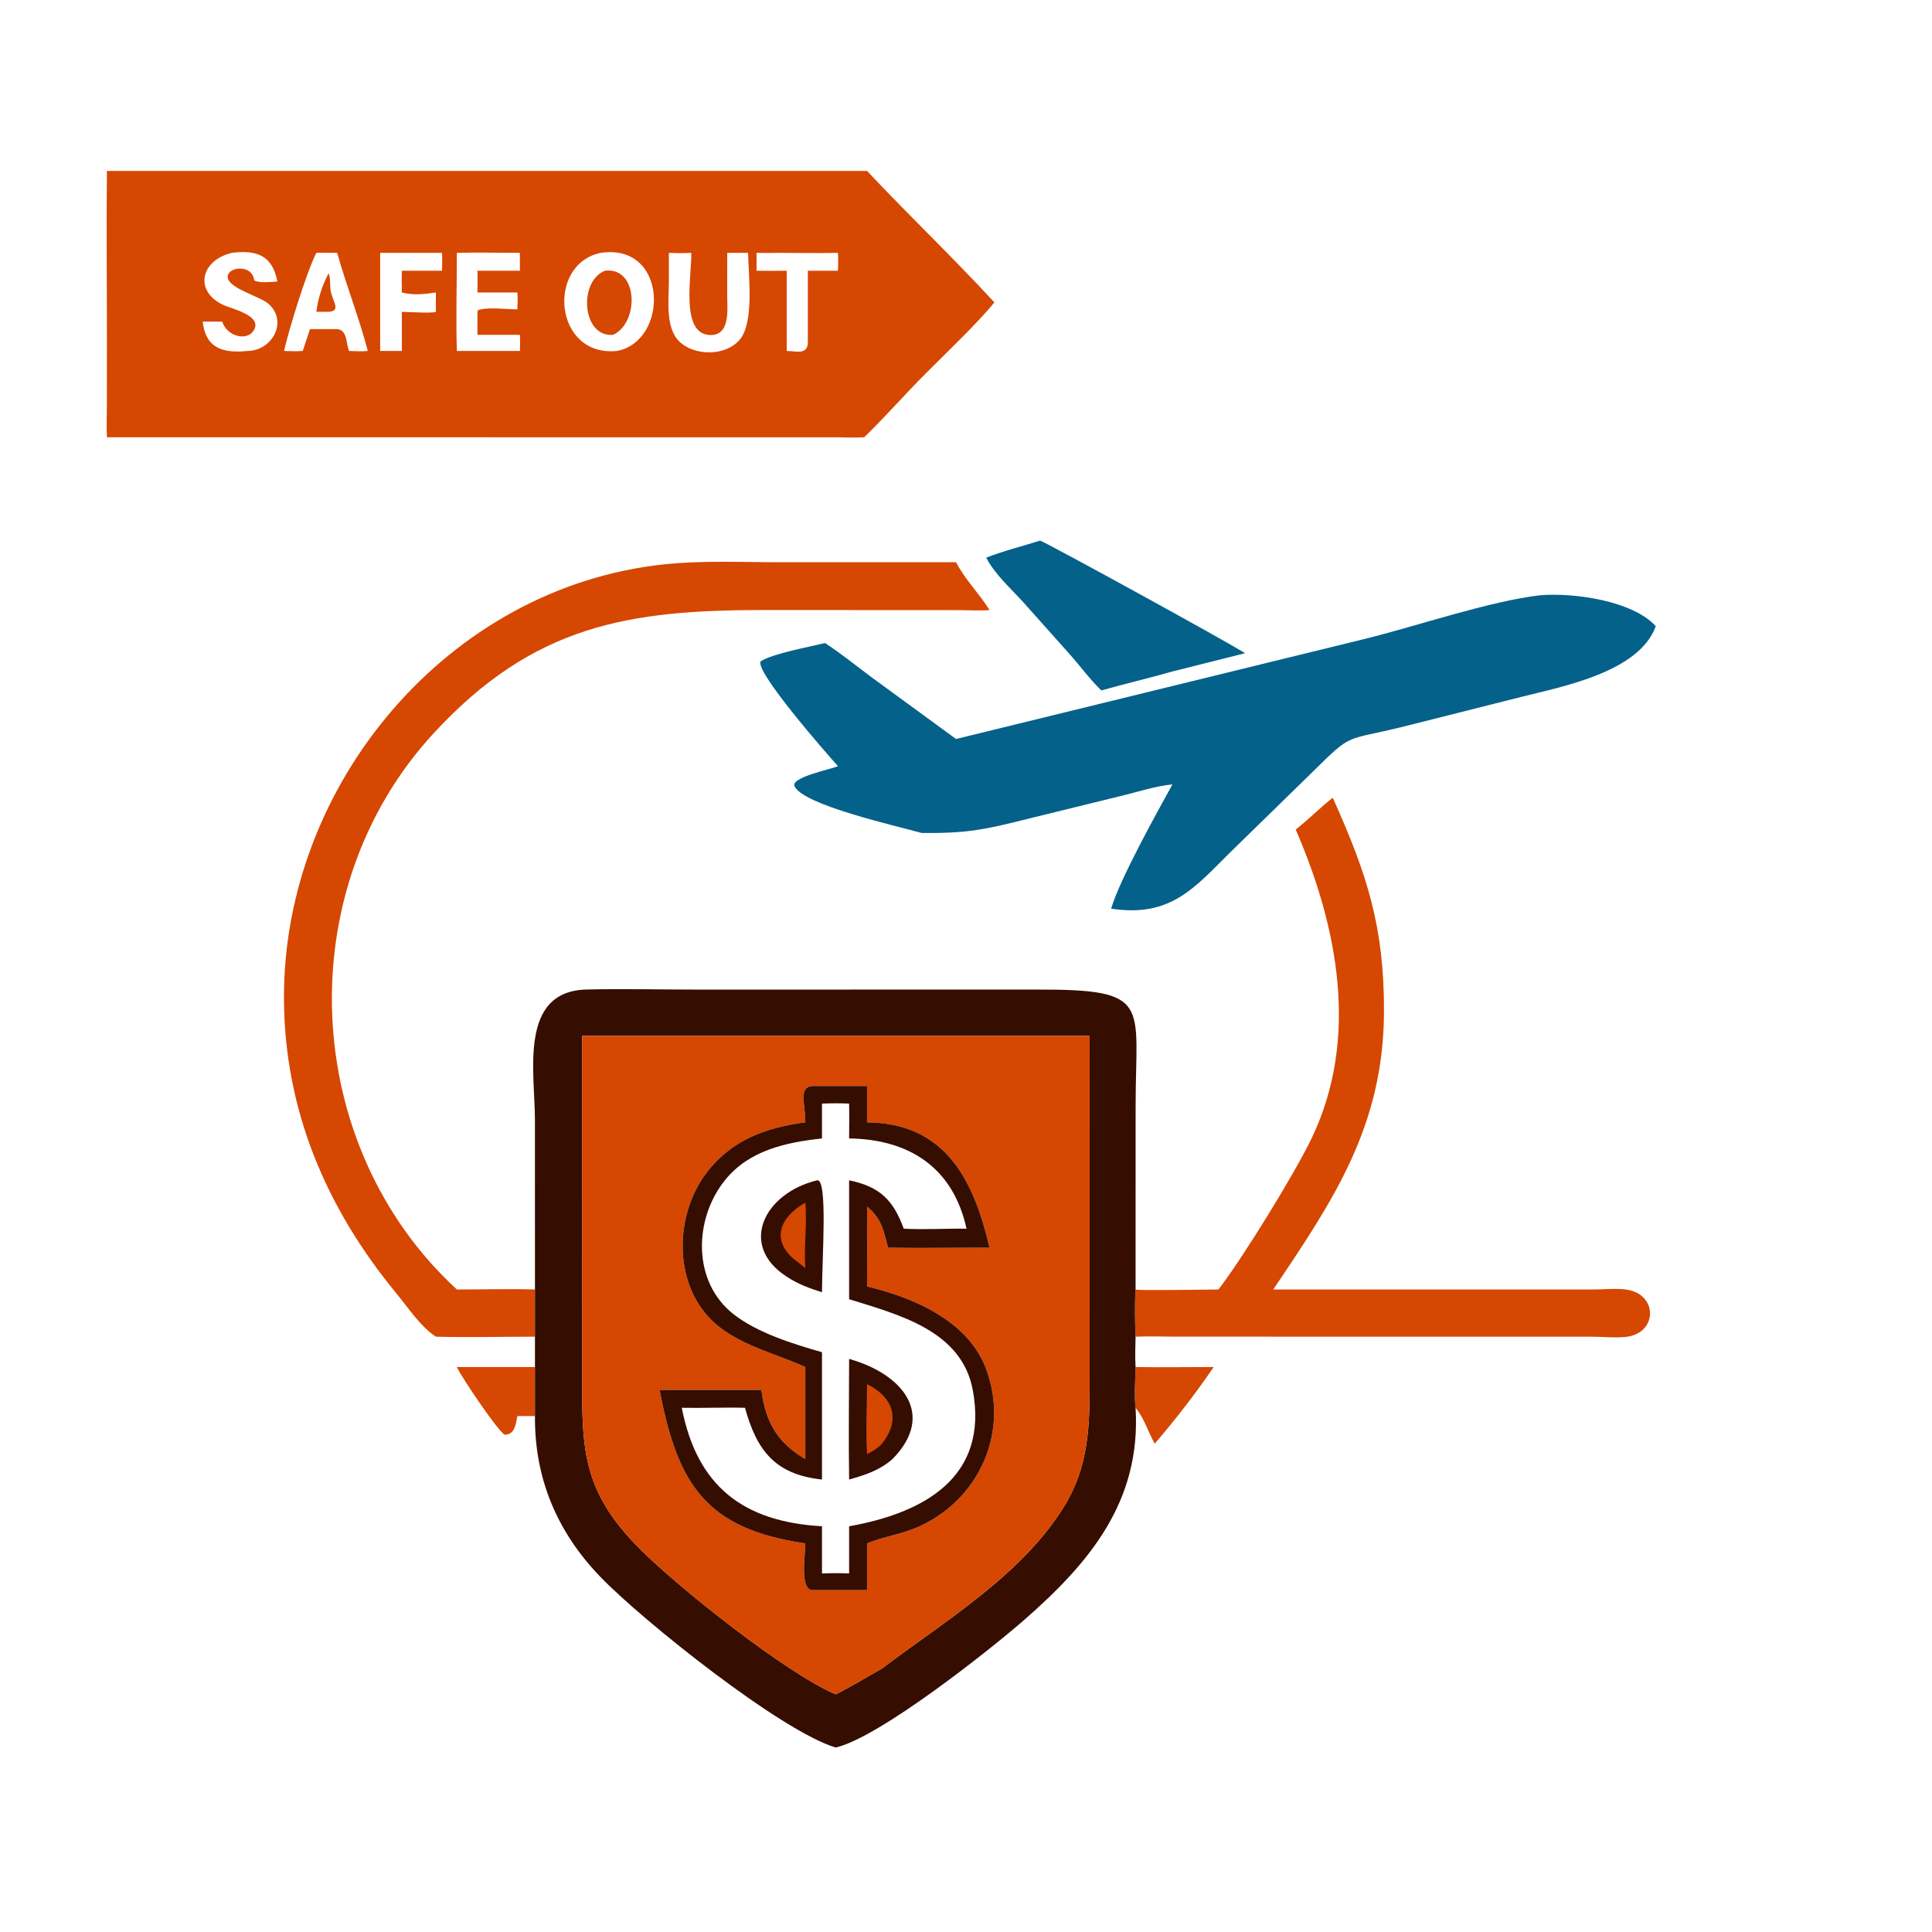 <svg xmlns="http://www.w3.org/2000/svg" width="1024" height="1024"><path fill="#D64701" d="M601.88 724.552c13.794.25 27.606-.026 41.402 0-8.934 13.218-20.852 28.626-31.262 40.618-3.658-6.474-5.334-13.108-10.14-19.008-.882-6.84-.066-14.666 0-21.61zm-359.726 0h41.386v26.016c-3.106-.104-6.214-.036-9.322 0-.86 4.284-1.302 9.834-6.758 9.868-3.908-2.37-23.028-30.704-25.306-35.884z"/><path fill="#04618A" d="M551.238 286.538c1.64.06 100.576 54.316 108.65 59.68l-38.476 9.672c-12.492 3.592-25.178 6.502-37.686 10.058-5.988-5.8-11.13-12.854-16.692-19.112l-24.652-27.62c-6.546-7.258-15.218-14.904-19.656-23.646 9.342-3.674 18.976-5.986 28.512-9.032z"/><path fill="#D64701" d="M706.386 422.806c18.284 40.726 27.32 68.496 27.148 113.54-.228 60.464-26.728 99.67-58.692 147.112l169.964-.004c5.436-.004 11.482-.68 16.842-.012 17.354 2.158 17.168 23.632-.362 25.2-5.834.522-12.158-.174-18.058-.178l-219.86-.008c-7.114-.002-14.392-.322-21.488.014-.334-8.174-.526-16.854 0-25.012 1.768.686 38.468 0 43.926 0 13.034-16.982 40.312-61.254 49.37-80.124 25.45-53.016 13.92-112.096-8.426-163.654 6.778-5.366 12.89-11.514 19.636-16.874zM231.022 708.47c-8.324-5.526-14.482-15.132-20.754-22.726-37.342-45.208-59.575-97.402-59.764-156.55-.36-113.49 86.876-217.828 201.168-230.044 20.33-2.174 41.478-1.15 61.904-1.152l93.148.008c4.686 9.09 12.348 16.614 17.752 25.344-5.228.42-10.562.06-15.808.034l-103.616-.054c-71.478-.008-122.082 7.674-175.244 65.35-77.065 83.606-70.225 218.87 12.346 294.778 13.768.024 27.632-.44 41.386 0v25.012c-17.47-.028-35.064.506-52.518 0z"/><path fill="#04618A" d="M816.26 315.502c18.4-1.47 49.048 2.96 61.342 16.39-8.76 24.276-49.272 31.926-70.7 37.334l-63.756 16.07c-30.702 7.526-26.086 2.728-47.458 23.844l-43.418 42.4c-19.078 18.82-31.668 34.928-63.348 30.06 4.71-15.832 24.126-50.654 32.49-65.854-9.454.944-18.566 4.074-27.794 6.248l-47.168 11.59c-24.076 6.034-33.298 8.162-57.908 7.92-13.592-3.826-63.082-14.83-67.46-24.882-1.992-4.572 19.272-8.958 22.382-10.274l.654-.282c-6.202-6.908-44.092-50.168-40.962-55.53 6.094-4.074 26.01-7.708 34.132-9.71 8.688 5.67 16.926 12.39 25.262 18.58l44.174 32.278 216.97-53.128c27.296-6.744 65.84-19.944 92.566-23.054z"/><path fill="#D64701" d="M56.682 90.59h402.866c22.14 23.58 45.574 45.882 67.498 69.685-9.032 11.135-25.888 27.079-36.296 37.567-11.08 11.082-21.482 23.05-32.698 33.912-4.71.342-9.572.03-14.3.022l-387.07-.022c-.302-5.686-.032-11.514-.028-17.214l.023-34.543c.017-29.795-.325-59.617.005-89.408zm261.752 43.426c-28.966 5.925-24.894 55.415 8.658 51.991 27.512-5.359 27.072-57.26-8.658-51.991zm-150.773 0c-5.213 10.334-14.525 40.5-17.116 51.991 3.302.095 6.626.295 9.921 0l3.835-11.574h14.412c5.394.506 4.67 7.338 6.23 11.574 3.342.13 6.661.32 9.998 0-4.61-17.669-11.364-34.474-16.228-51.991-3.68-.022-7.373-.102-11.052 0zm223.371 0h-5.58l-.006 22.839c-.002 7.193 1.8 21.227-9.324 20.703-15.726-.742-9.39-31.687-9.738-43.542-3.986.198-7.888.19-11.876 0v15.234c.006 9.536-1.978 24.33 5.446 31.647 8.068 7.95 24.658 7.967 32.138-.868 7.794-9.207 4.578-34.705 4.404-46.013h-5.464zm-268.134 0c-16.564 3.927-20.21 20.348-4.494 27.638 4.46 2.069 20.006 5.361 16.427 12.818-3.265 6.8-14.533 4.033-17.038-3.977-3.461-.036-6.926-.11-10.386 0 1.71 14.37 10.946 16.826 24.014 15.512 12.608-.174 21.398-15.32 11.05-24.838-4.46-4.103-21.257-8.204-21.779-14.179-.49-5.61 13.103-7.337 14.06 1.664 3.26 1.569 8.693.737 12.253.596-2.555-13.82-10.932-16.915-24.107-15.234zm119.256 0c-.02 17.279-.56 34.732 0 51.991h33.392c.102-2.853.244-5.683 0-8.533h-22.5V165.27l.286-.872c5.204-1.805 15.156-.425 20.886-.43.082-2.973.28-5.981 0-8.946h-21.172c.024-3.827.18-7.705 0-11.526h22.5v-9.48c-11.106-.009-22.298-.306-33.392 0zm-40.656 0v51.991c3.834.001 7.67.04 11.502 0V165.27c2.774.029 16.378.918 18.022 0v-10.248c-6.216.908-11.842 1.574-18.022 0-.106-3.855-.164-7.672 0-11.526h21.276c.068-3.159.2-6.325 0-9.48h-32.778zm211.008 0c-3.848.09-7.672.11-11.518 0v9.48c5.33.058 10.652.119 15.982 0v42.511c4.994.068 11.214 2.322 11.212-4.739v-37.772h15.936c.174-3.197.192-6.284 0-9.48-10.528.26-21.08-.016-31.612 0z"/><path fill="#D64701" d="M174.125 144.87c1.226 2.295.56 7.12 1.273 9.97 1.472 5.872 5.208 9.913-1.273 10.43h-6.464c.873-7.221 3.17-13.956 6.464-20.4zm146.475-1.374c17.782-2.22 18.352 27.505 4.374 33.978-16.426 1.48-18.634-28.246-4.374-33.978z"/><path fill="#350E01" d="M283.54 683.458l-.012-89.974c-.022-25.17-8.752-68.182 27.442-69.022 19.266-.446 38.676.038 57.958.04l180.272-.018c61.8-.132 52.706 7.122 52.702 61.654l-.022 97.32c-.526 8.158-.334 16.838 0 25.012-.124 5.36-.34 10.726 0 16.082-.066 6.944-.882 14.77 0 21.61 3.04 49.632-24.492 82.248-59.142 112.53-17.588 15.37-76.42 62.112-99.78 67.532-28.858-8.564-102.064-67.028-124.526-90.22-22.922-23.668-35.162-52.072-34.892-85.436v-67.11zm122.942-134.39h-97.94l-.01 174.73c-.042 42.894-1.21 65.316 30.74 97.278 20.116 20.126 76.576 65.274 103.686 76.966 8.364-4.2 16.352-9.114 24.51-13.698 33.18-25.172 73.878-49.318 96.388-85.668 13.35-21.558 13.686-42.908 13.682-67.306l-.024-182.302H406.482z"/><path fill="#D64701" d="M406.482 549.068h171.032l.024 182.302c.004 24.398-.332 45.748-13.682 67.306-22.51 36.35-63.208 60.496-96.388 85.668-8.158 4.584-16.146 9.498-24.51 13.698-27.11-11.692-83.57-56.84-103.686-76.966-31.95-31.962-30.782-54.384-30.74-97.278l.01-174.73h97.94zm24.274 26.52c-7.802.598-3.858 9.75-3.91 19.282-20.872 2.742-38.986 9.264-52.224 26.538-18.244 23.804-17.994 63.332 7.274 82.414 13.314 10.058 29.976 13.94 44.95 20.73v48.782c-15.056-8.742-21.13-19.97-23.296-36.66h-53.948c9.6 50.616 24.88 73.712 77.244 81.366-.006 6.26-3.104 24.74 3.91 24.746h28.792V818.04l.89-.366c6.554-2.652 13.52-3.852 20.204-6.084 36.134-12.058 55.768-50.992 41.662-86.93-9.736-24.804-38.352-37.058-62.756-42.806.026-14.1.196-28.218 0-42.318 7.718 6.228 8.782 12.752 11.154 21.772 17.914.294 35.856-.036 53.774 0-8.276-35.414-23.028-66.048-64.928-66.438v-19.282h-28.792z"/><path fill="#350E01" d="M430.756 575.588h28.792v19.282c41.9.39 56.652 31.024 64.928 66.438-17.918-.036-35.86.294-53.774 0-2.372-9.02-3.436-15.544-11.154-21.772.196 14.1.026 28.218 0 42.318 24.404 5.748 53.02 18.002 62.756 42.806 14.106 35.938-5.528 74.872-41.662 86.93-6.684 2.232-13.65 3.432-20.204 6.084l-.89.366v24.746h-28.792c-7.014-.006-3.916-18.486-3.91-24.746-52.364-7.654-67.644-30.75-77.244-81.366h53.948c2.166 16.69 8.24 27.918 23.296 36.66v-48.782c-14.974-6.79-31.636-10.672-44.95-20.73-25.268-19.082-25.518-58.61-7.274-82.414 13.238-17.274 31.352-23.796 52.224-26.538.052-9.532-3.892-18.684 3.91-19.282zm4.916 9.348v18.462c-19.184 2.118-38.634 6.268-51.37 22.068-16.604 20.594-17.49 53.806 4.42 71.026 12.734 10.01 31.486 15.748 46.95 20.204v67.488c-24.882-2.69-34.566-15.38-40.816-38.022-11.17-.288-22.322.218-33.502 0 8.152 41.746 32.66 60.38 74.318 62.802v25.012c4.824-.188 9.546-.27 14.372 0v-25.012c39.558-7.042 74.022-25.896 65.59-72.01-5.81-31.78-39.22-40.088-65.59-48.35v-63.016c16.422 3.392 23.392 10.514 28.974 25.65 11.09.572 22.162-.154 33.256 0-7.046-32.222-30.14-47.406-62.23-47.84.054-6.154.134-12.308 0-18.462-4.828-.242-9.548-.198-14.372 0z"/><path fill="#350E01" d="M433.13 625.588c5.694-.826 2.552 41.184 2.542 59.34-6.7-2.118-12.836-4.344-18.702-8.276-25.708-16.526-12.072-44.27 16.16-51.064z"/><path fill="#D64701" d="M426.846 637.422c1.04 11.432-.856 23.208 0 34.698l-6.866-5.442c-11.904-11.066-5.054-22.574 6.866-29.256z"/><path fill="#350E01" d="M450.044 720.252c28.206 7.896 46.262 29.408 22.99 53.082-6.728 5.93-14.494 8.464-22.99 10.85-.336-21.286-.018-42.64 0-63.932z"/><path fill="#D64701" d="M459.548 733.638c14.124 6.94 17.9 19.03 7.92 31.532-2.206 2.488-5.042 4.018-7.92 5.574-.78-12.19-.026-24.872 0-37.106z"/></svg>